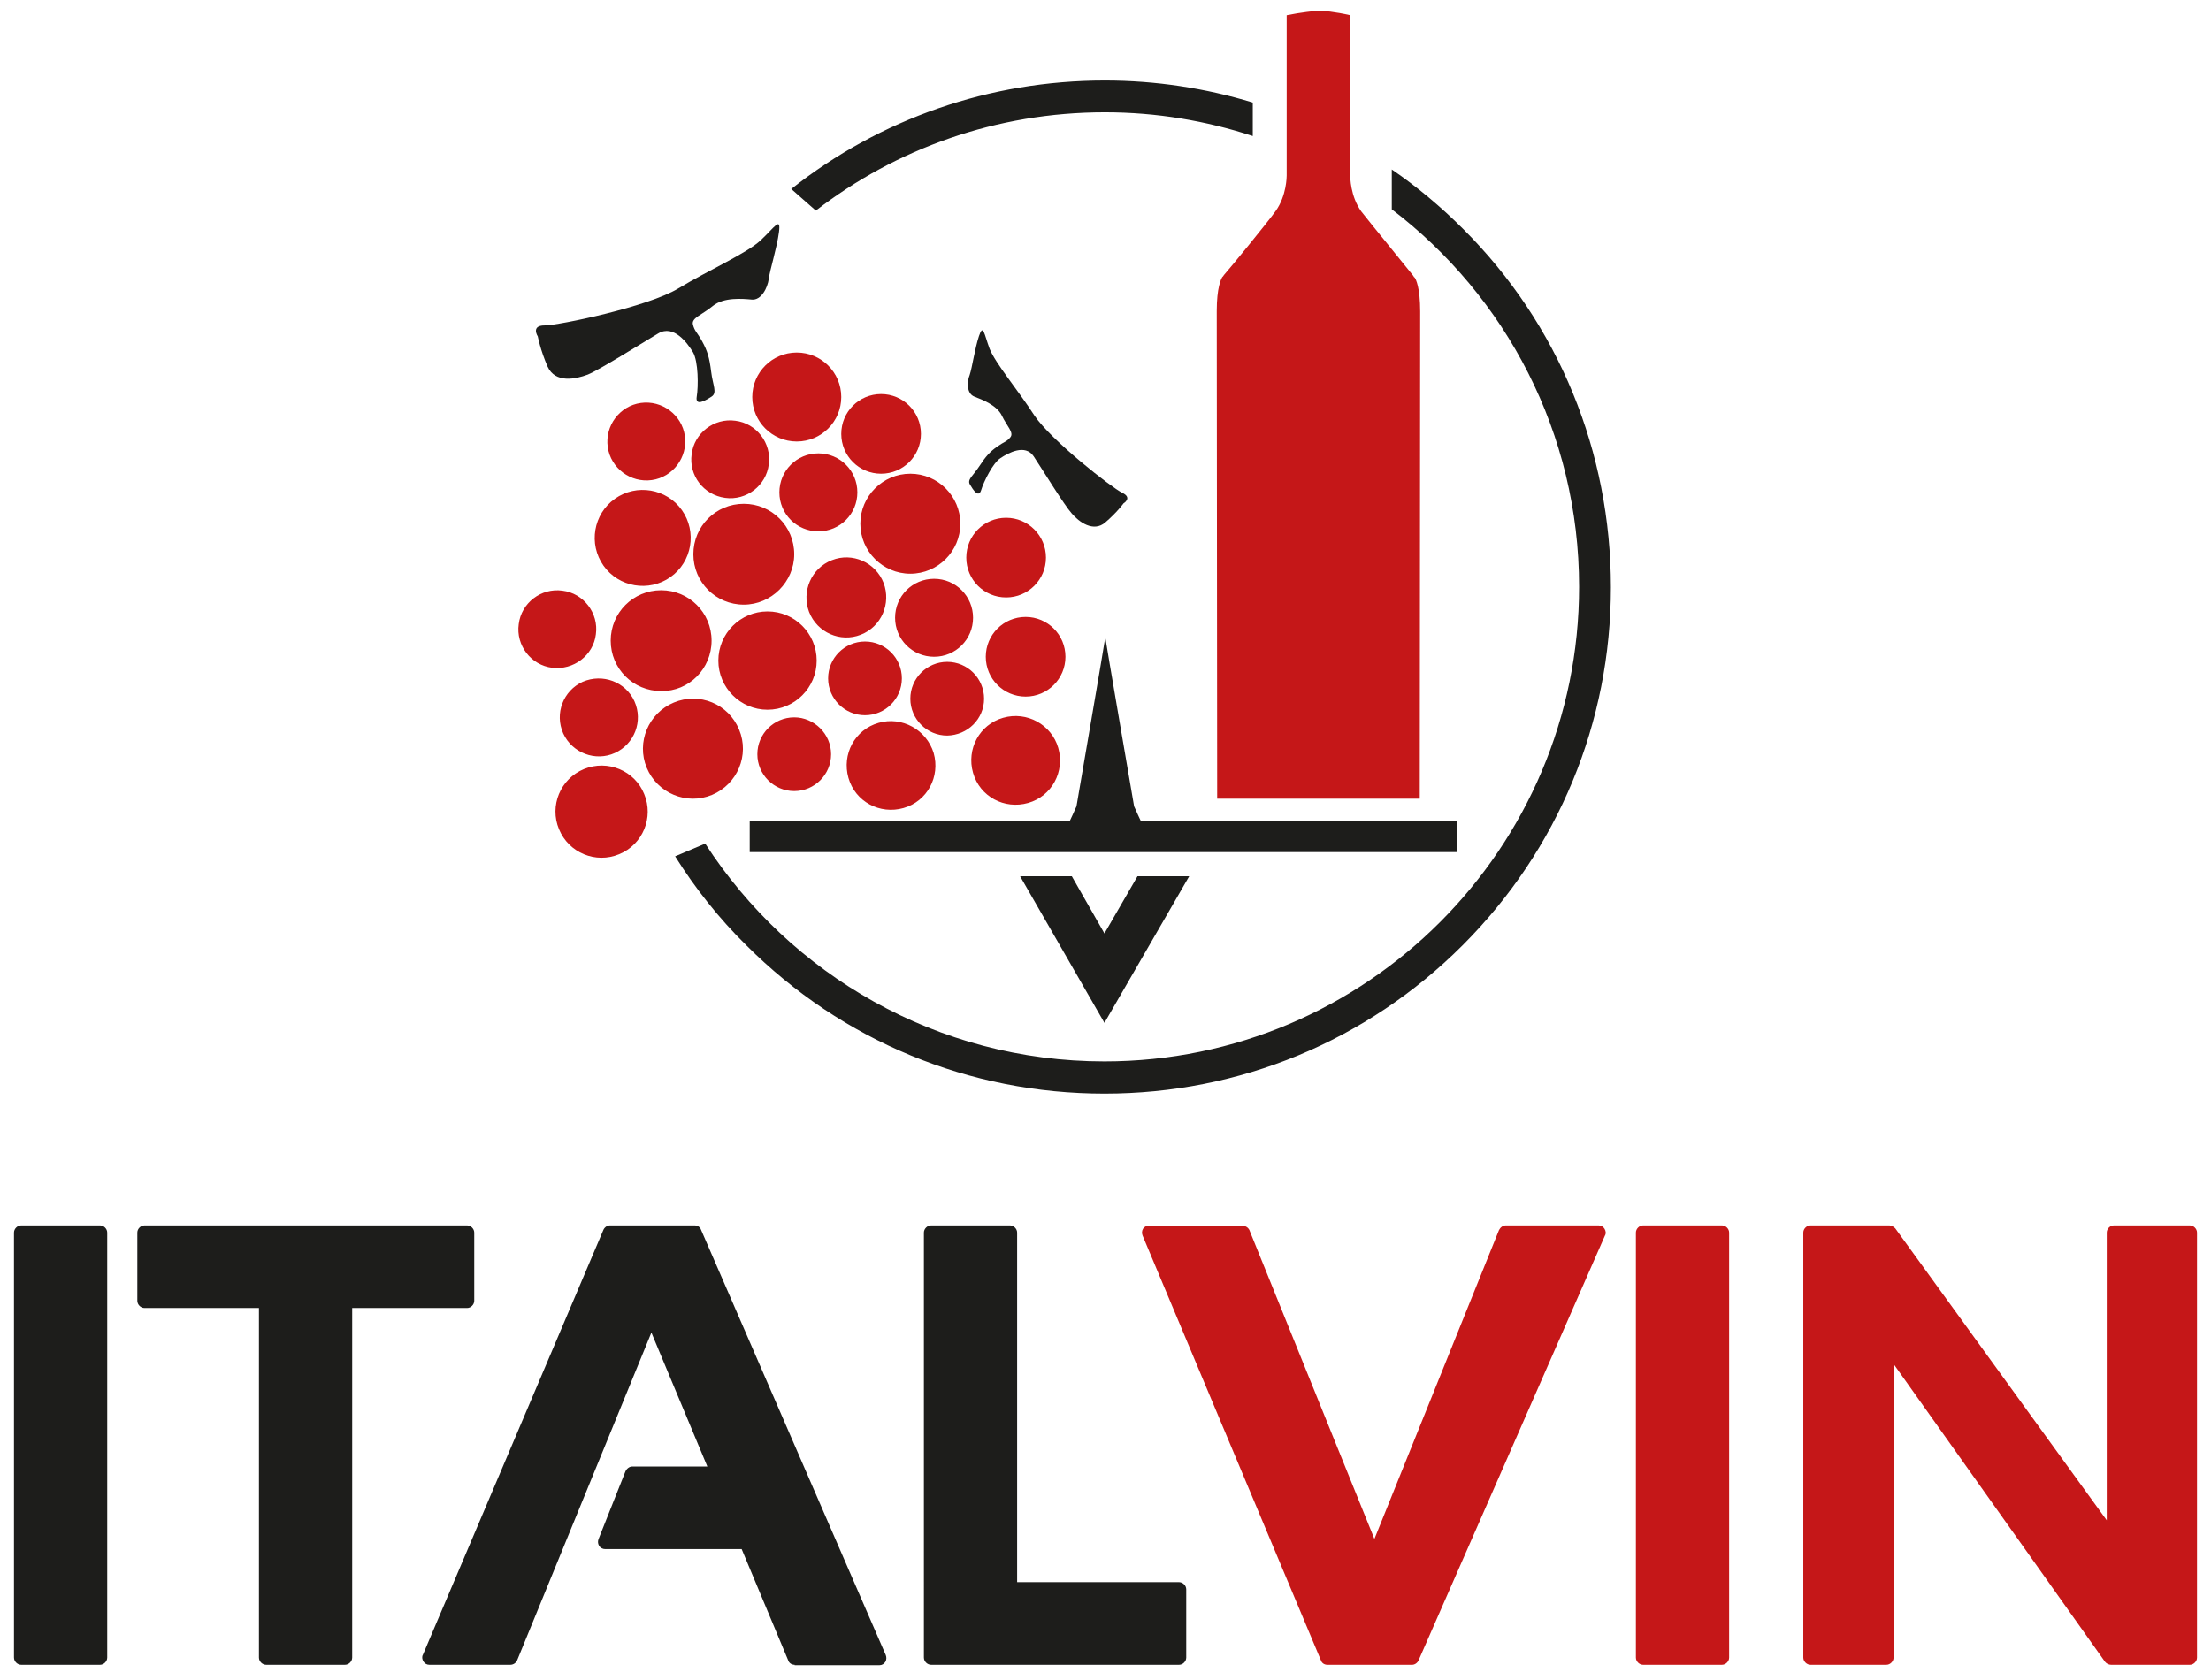 <?xml version="1.0" encoding="utf-8"?>
<!-- Generator: Adobe Illustrator 26.0.3, SVG Export Plug-In . SVG Version: 6.00 Build 0)  -->
<svg version="1.1" id="Calque_1" xmlns="http://www.w3.org/2000/svg" xmlns:xlink="http://www.w3.org/1999/xlink" x="0px" y="0px"
	 viewBox="0 0 521.7 396.4" style="enable-background:new 0 0 521.7 396.4;" xml:space="preserve">
<style type="text/css">
	.st0{fill:#C51718;}
	.st1{fill:#1D1D1B;}
</style>
<path class="st0" d="M313.2,392.9c-0.7,0-1.3-0.4-1.5-1l-42.1-100.3c-0.2-0.5-0.2-1.1,0.1-1.6s0.8-0.7,1.4-0.7h22.1
	c0.7,0,1.3,0.4,1.6,1l29.5,72.9l29.4-72.9c0.3-0.6,0.9-1.1,1.6-1.1h21.9c0.6,0,1.1,0.3,1.4,0.8s0.4,1.1,0.1,1.6l-44,100.3
	c-0.3,0.6-0.9,1-1.5,1L313.2,392.9L313.2,392.9z"/>
<path class="st0" d="M387.7,392.9c-0.9,0-1.7-0.8-1.7-1.7V290.9c0-0.9,0.8-1.7,1.7-1.7h18.6c0.9,0,1.7,0.8,1.7,1.7v100.3
	c0,0.9-0.8,1.7-1.7,1.7L387.7,392.9L387.7,392.9z"/>
<path class="st0" d="M498.1,392.9c-0.5,0-1.1-0.3-1.4-0.7l-49.9-70.3v69.3c0,0.9-0.8,1.7-1.7,1.7h-17.9c-0.9,0-1.7-0.8-1.7-1.7
	V290.9c0-0.9,0.8-1.7,1.7-1.7h18.6c0.5,0,1,0.3,1.4,0.7l49.9,68.9v-67.9c0-0.9,0.8-1.7,1.7-1.7h17.9c0.9,0,1.7,0.8,1.7,1.7v100.3
	c0,0.9-0.8,1.7-1.7,1.7L498.1,392.9L498.1,392.9z"/>
<path class="st1" d="M260.7,26.5c12.2,0,23.9,2,34.9,5.6v-7.9c-11.2-3.4-22.9-5.2-34.9-5.2c-27.2,0-53,9-74,25.6l5.8,5.1
	C211.4,35.1,235.1,26.5,260.7,26.5 M345.2,54c-5.2-5.2-10.8-9.9-16.8-14v9.4c26.9,20.5,44.2,52.8,44.2,89.1c0,61.7-50.2,112-112,112
	c-39.5,0-74.2-20.5-94.2-51.4l-7.1,3c4.7,7.5,10.3,14.6,16.8,21c22.6,22.6,52.6,35,84.5,35s61.9-12.4,84.5-35s35-52.6,35-84.5
	S367.8,76.5,345.2,54"/>
<path class="st1" d="M269.2,193.8l-0.7-1.5l-0.4-0.9l-0.5-1.1c0,0-6.8-39.5-6.8-39.9c0,0.4-6.8,39.9-6.8,39.9l-0.5,1.1l-0.4,0.9
	l-0.7,1.5h-75.5v7.3h167v-7.3L269.2,193.8L269.2,193.8z"/>
<polygon class="st1" points="260.6,220.3 252.9,206.8 240.7,206.8 260.6,241.4 280.6,206.8 268.4,206.8 "/>
<path class="st1" d="M129.2,86.5c1.8,4,6.6,3,9.5,1.9c2.9-1.2,12.9-7.5,16.6-9.7c3.7-2.2,6.9,2.3,8.2,4.4c1.3,2.2,1.3,8.1,0.9,10.5
	c-0.4,2.4,2.1,0.9,3.5,0s0.3-2.6-0.1-5.9c-0.4-3.3-0.9-4.9-2.1-7.1c-1.2-2.2-1.8-2.4-2.2-4s2.2-2.3,4.7-4.4c2.6-2.1,7-1.7,9.2-1.5
	s3.7-2.7,4-4.9c0.3-2.3,1.9-7.2,2.4-11s-1-1.2-4.3,1.9c-3.3,3.1-12.4,7.1-19.5,11.4s-28.2,8.7-31.5,8.7s-1.6,2.6-1.6,2.6
	S127.5,82.6,129.2,86.5"/>
<path class="st1" d="M229.9,93.6c1.8,0.7,5.3,2,6.5,4.5s2.9,4,2,5.1s-1.4,1-3.1,2.2c-1.7,1.2-2.7,2.3-4.2,4.6
	c-1.5,2.3-3,3.2-2.2,4.4c0.7,1.2,2,3.2,2.6,1.3c0.6-2,2.8-6.5,4.6-7.6c1.8-1.2,5.8-3.4,7.8-0.4s7.2,11.5,9,13.5
	c1.7,2,5.1,4.5,7.9,2.1c2.8-2.4,4.3-4.5,4.3-4.5s2.2-1.3-0.3-2.5s-16.8-12.4-20.7-18.2c-3.8-5.9-9.2-12.3-10.6-15.8
	c-1.3-3.5-1.5-6-2.5-3s-1.6,7.4-2.2,9.2C228.1,90.2,228.1,92.9,229.9,93.6"/>
<path class="st0" d="M188,104.2c5.8,0,10.5-4.7,10.5-10.5s-4.7-10.5-10.5-10.5s-10.5,4.7-10.5,10.5S182.2,104.2,188,104.2
	 M187.4,130.8c0-6.6-5.3-11.9-11.9-11.9c-6.6,0-11.9,5.3-11.9,11.9c0,6.6,5.3,11.9,11.9,11.9C182,142.7,187.4,137.3,187.4,130.8
	 M167.9,151.2c0-6.6-5.3-11.9-11.9-11.9c-6.6,0-11.9,5.3-11.9,11.9c0,6.6,5.3,11.9,11.9,11.9C162.6,163.2,167.9,157.8,167.9,151.2
	 M181.1,167.5c6.4,0,11.6-5.2,11.6-11.6c0-6.4-5.2-11.6-11.6-11.6s-11.6,5.2-11.6,11.6S174.7,167.5,181.1,167.5 M207.9,111.8
	c5.2,0,9.4-4.2,9.4-9.4s-4.2-9.4-9.4-9.4s-9.4,4.2-9.4,9.4S202.7,111.8,207.9,111.8 M237.4,141c5.2,0,9.4-4.2,9.4-9.4
	s-4.2-9.4-9.4-9.4s-9.4,4.2-9.4,9.4C228,136.8,232.2,141,237.4,141 M203.1,149.8c4.9-1.9,7.2-7.4,5.4-12.2
	c-1.9-4.9-7.4-7.3-12.2-5.4c-4.9,1.9-7.2,7.4-5.4,12.2C192.8,149.3,198.3,151.7,203.1,149.8 M232.6,155c0,5.2,4.2,9.4,9.4,9.4
	s9.4-4.2,9.4-9.4s-4.2-9.4-9.4-9.4S232.6,149.8,232.6,155 M212.8,160.1c0-4.8-3.9-8.7-8.7-8.7s-8.7,3.9-8.7,8.7s3.9,8.7,8.7,8.7
	C208.9,168.8,212.8,164.9,212.8,160.1 M187.4,169.3c-4.8,0-8.7,3.9-8.7,8.7s3.9,8.7,8.7,8.7s8.7-3.9,8.7-8.7
	S192.1,169.3,187.4,169.3 M232.2,164.9c0-4.8-3.9-8.7-8.7-8.7s-8.7,3.9-8.7,8.7s3.9,8.7,8.7,8.7
	C228.3,173.5,232.2,169.7,232.2,164.9 M202.3,116.2c0-5.1-4.1-9.2-9.2-9.2c-5.1,0-9.2,4.1-9.2,9.2s4.1,9.2,9.2,9.2
	C198.2,125.4,202.3,121.3,202.3,116.2 M211.2,145.8c0,5.1,4.1,9.2,9.2,9.2c5.1,0,9.2-4.1,9.2-9.2c0-5.1-4.1-9.2-9.2-9.2
	S211.2,140.7,211.2,145.8 M171.1,117.5c5,0.7,9.7-2.9,10.3-7.9c0.7-5-2.9-9.7-7.9-10.3c-5-0.7-9.7,2.9-10.3,7.9
	C162.5,112.2,166,116.8,171.1,117.5 M153.8,113.3c5-0.7,8.5-5.4,7.8-10.4s-5.4-8.5-10.4-7.8s-8.5,5.4-7.8,10.4
	S148.8,114,153.8,113.3 M140.6,149.7c0.7-5-2.9-9.7-7.9-10.3c-5-0.7-9.7,2.9-10.3,7.9c-0.7,5,2.9,9.7,7.9,10.3
	C135.3,158.2,140,154.7,140.6,149.7 M137.5,160.9c-4.6,2.1-6.7,7.5-4.6,12.2c2.1,4.6,7.6,6.7,12.2,4.6c4.6-2.1,6.7-7.5,4.6-12.2
	C147.6,160.9,142.2,158.9,137.5,160.9 M203,123.6c0,6.5,5.3,11.8,11.8,11.8s11.8-5.3,11.8-11.8s-5.3-11.8-11.8-11.8
	C208.3,111.8,203,117.1,203,123.6 M236.7,169.4c-5.6,1.6-8.7,7.4-7.1,13c1.6,5.6,7.4,8.7,13,7.1c5.6-1.6,8.7-7.4,7.1-13
	C248.1,171,242.3,167.8,236.7,169.4 M207.3,170.6c-5.6,1.6-8.7,7.4-7.1,13c1.6,5.6,7.4,8.7,13,7.1c5.6-1.6,8.7-7.4,7.1-13
	C218.6,172.2,212.8,169,207.3,170.6 M158.2,136.2c5.1-3.6,6.3-10.7,2.7-15.8c-3.6-5.1-10.7-6.3-15.8-2.7c-5.1,3.6-6.3,10.7-2.7,15.8
	S153.1,139.8,158.2,136.2 M159,165.8c-6,2.5-8.9,9.4-6.4,15.4s9.4,8.9,15.4,6.4s8.9-9.4,6.4-15.4C171.9,166.1,165,163.3,159,165.8
	 M137.8,181.5c-5.6,2.3-8.2,8.7-5.9,14.2c2.3,5.6,8.7,8.2,14.2,5.9c5.6-2.3,8.2-8.7,5.9-14.2C149.8,181.9,143.4,179.2,137.8,181.5"
	/>
<path class="st0" d="M335,188.6c0-8.7,0.1-106.4,0.1-115.1c0-5.6-1-7.6-1.3-8c-0.1-0.1-0.2-0.1-0.2-0.2l-0.2-0.3
	c-1-1.3-10.1-12.4-12.2-15.1c-2.6-3.6-2.6-8.2-2.6-8.4V3.6c-3.4-0.8-6.7-1.1-7.5-1.1c-0.8,0.1-4.1,0.4-7.5,1.1v37.8
	c0,0.2,0,4.8-2.6,8.4c-2,2.8-11.1,13.9-12.2,15.1l-0.2,0.3c-0.1,0.1-0.1,0.1-0.2,0.2c-0.3,0.5-1.3,2.5-1.3,8
	c0,8.6,0.1,106.3,0.1,115.1H335V188.6z"/>
<path class="st1" d="M5,392.9c-0.9,0-1.7-0.8-1.7-1.7V290.9c0-0.9,0.8-1.7,1.7-1.7h18.6c0.9,0,1.7,0.8,1.7,1.7v100.3
	c0,0.9-0.8,1.7-1.7,1.7L5,392.9L5,392.9z"/>
<path class="st1" d="M62.8,392.9c-0.9,0-1.7-0.8-1.7-1.7v-82.5h-27c-0.9,0-1.7-0.8-1.7-1.7v-16.1c0-0.9,0.8-1.7,1.7-1.7h76.1
	c0.9,0,1.7,0.8,1.7,1.7V307c0,0.9-0.8,1.7-1.7,1.7H83.1v82.5c0,0.9-0.8,1.7-1.7,1.7H62.8z"/>
<path class="st1" d="M187.5,392.9c-0.7,0-1.3-0.4-1.5-1l-11-26.3h-32.2c-0.6,0-1.1-0.3-1.4-0.7c-0.3-0.5-0.4-1-0.2-1.6l6.4-16.1
	c0.3-0.6,0.9-1.1,1.6-1.1h17.7l-13.2-31.6L122,391.9c-0.3,0.6-0.9,1-1.6,1h-19.1c-0.6,0-1.1-0.3-1.4-0.8s-0.4-1.1-0.1-1.6
	l42.6-100.3c0.3-0.6,0.9-1,1.5-1h20c0.7,0,1.3,0.4,1.5,1L209,390.6c0.2,0.5,0.2,1.1-0.1,1.6s-0.8,0.8-1.4,0.8h-20V392.9z"/>
<path class="st1" d="M219.7,392.9c-0.9,0-1.7-0.8-1.7-1.7V290.9c0-0.9,0.8-1.7,1.7-1.7h18.6c0.9,0,1.7,0.8,1.7,1.7v82.5h38.2
	c0.9,0,1.7,0.8,1.7,1.7v16.1c0,0.9-0.8,1.7-1.7,1.7L219.7,392.9L219.7,392.9z"/>
</svg>

